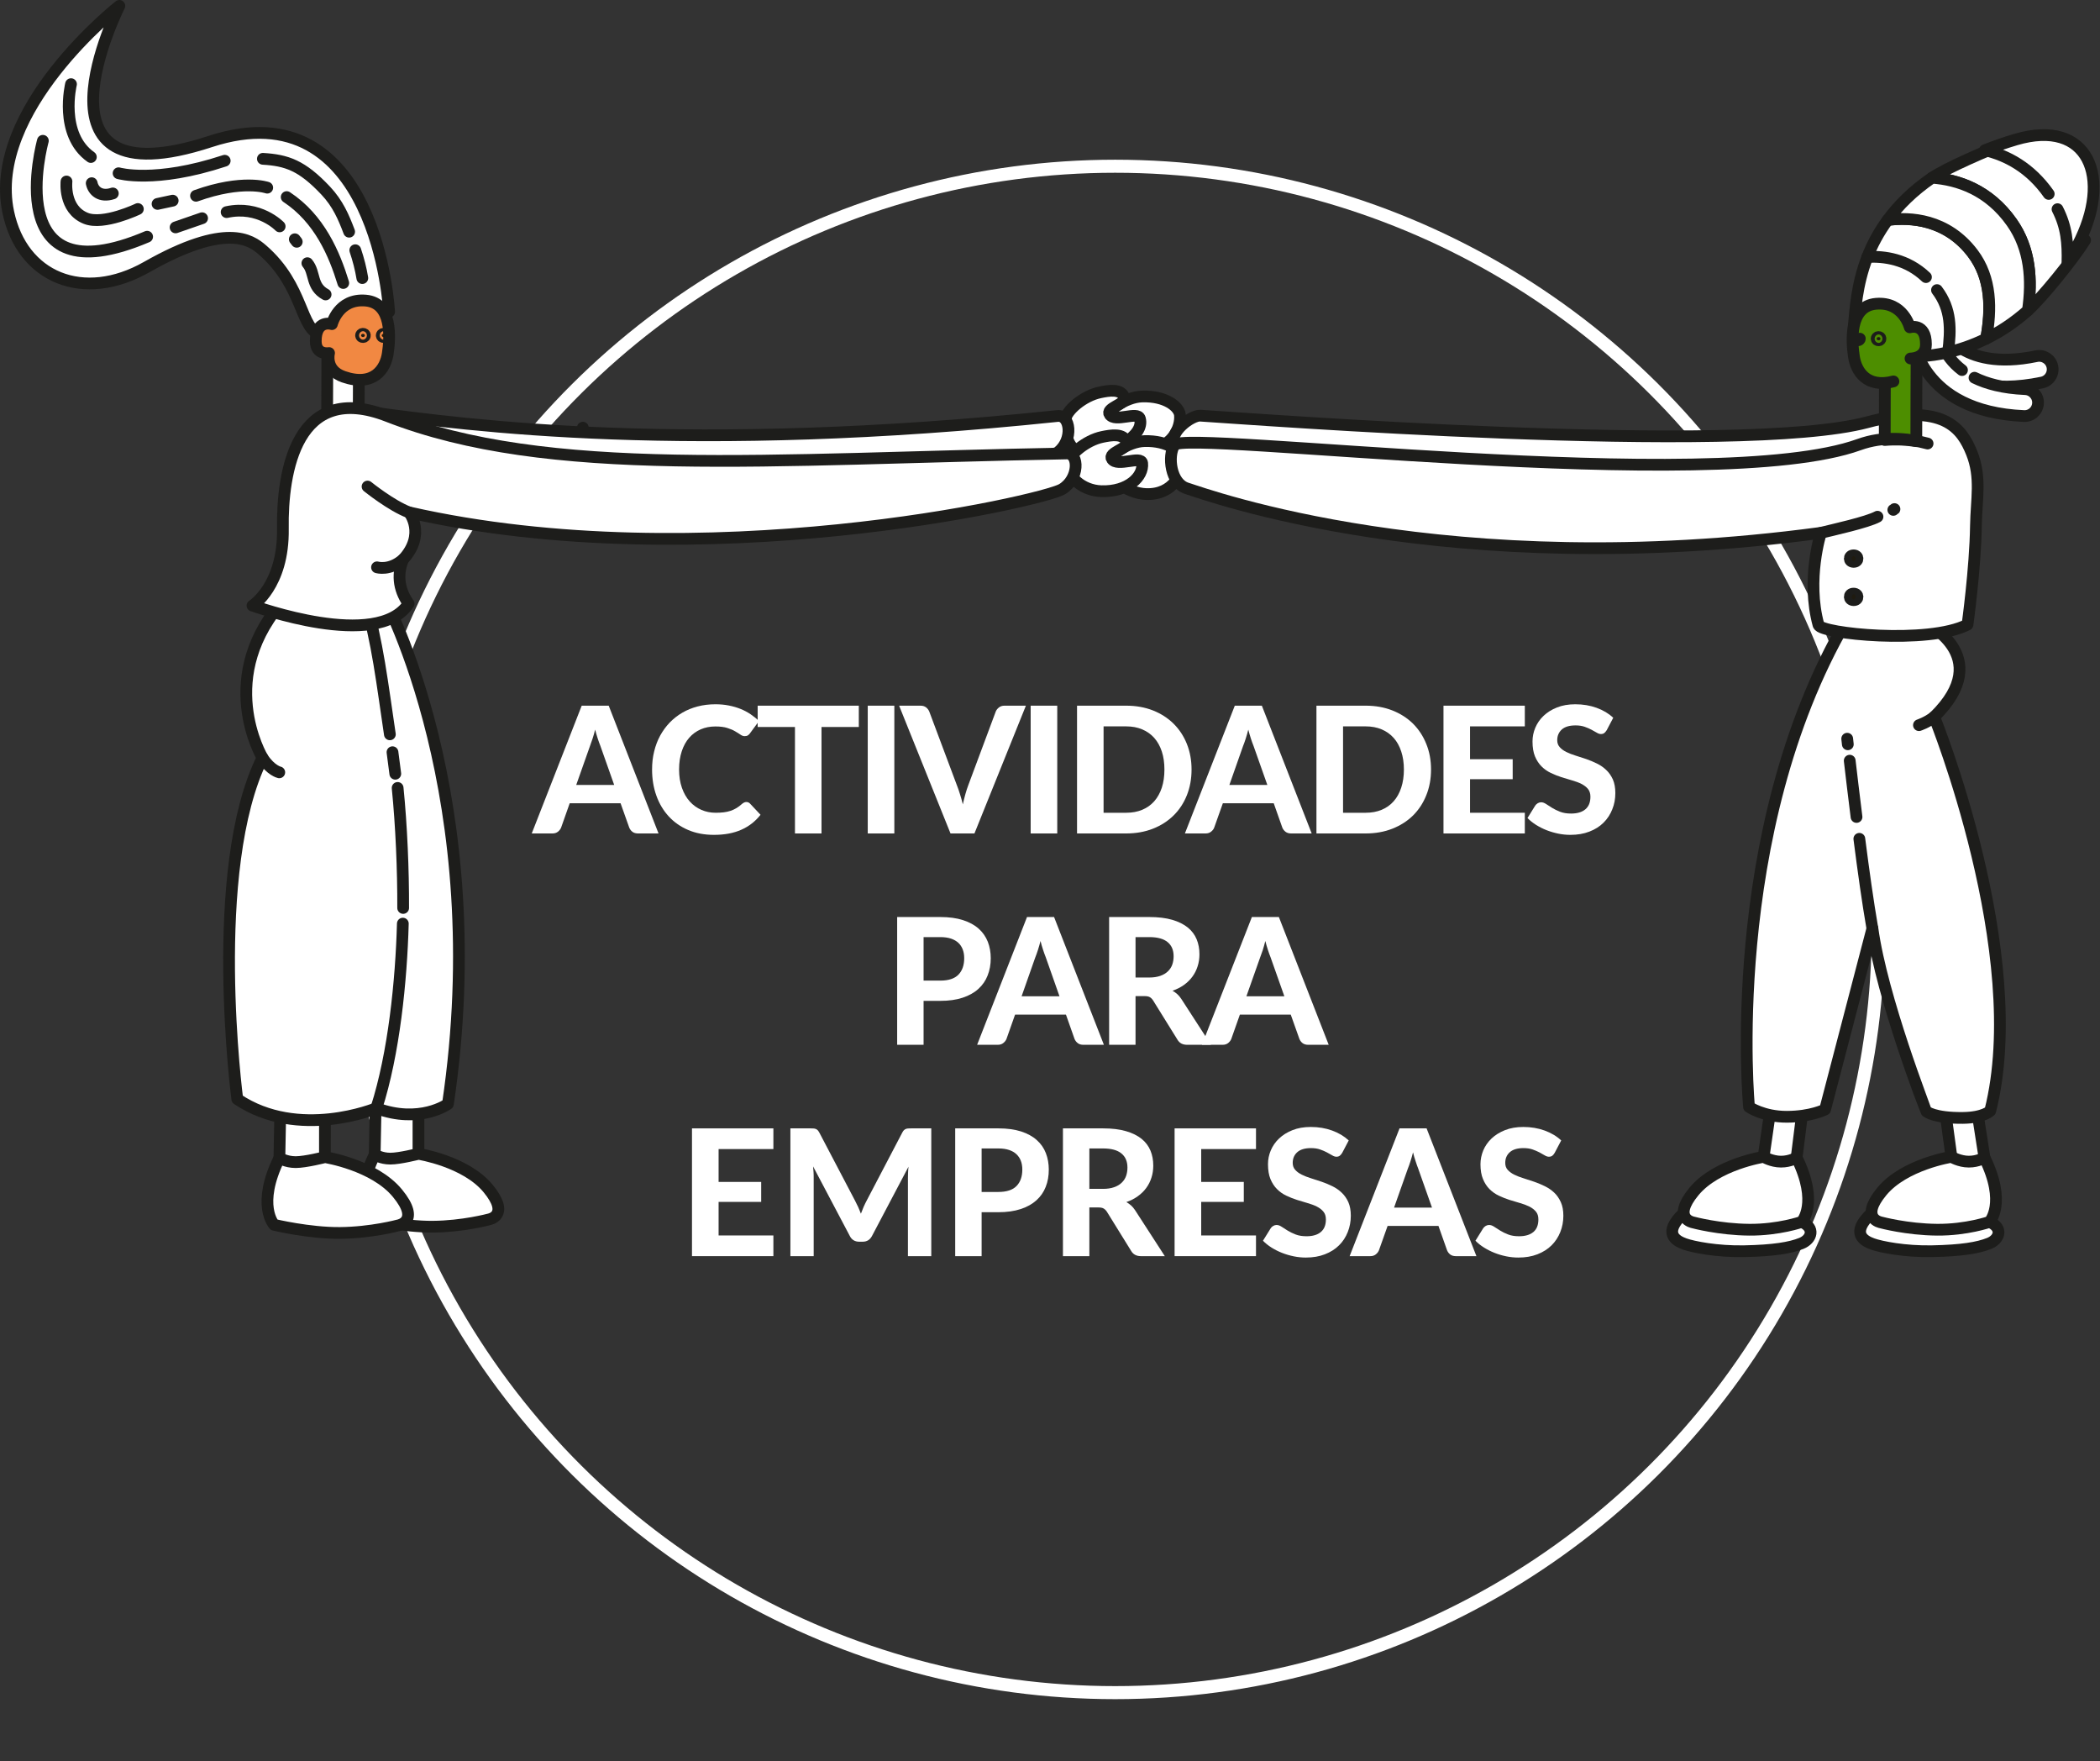 <svg xmlns="http://www.w3.org/2000/svg" xmlns:xlink="http://www.w3.org/1999/xlink" xmlns:serif="http://www.serif.com/" width="100%" height="100%" viewBox="0 0 644 540" xml:space="preserve" style="fill-rule:evenodd;clip-rule:evenodd;stroke-miterlimit:10;">
    <rect x="0" y="0" width="644" height="540" fill="#333333" stroke="none"/>
    <g transform="matrix(1,0,0,1,-2136.49,-1047.99)">
        <g transform="matrix(2,0,0,2,0,0)">
            <path d="M1162.42,644.327L1160.3,638.333C1160.17,638.018 1160.04,637.649 1159.9,637.226C1159.76,636.803 1159.63,636.344 1159.5,635.849C1159.38,636.353 1159.24,636.818 1159.1,637.246C1158.96,637.673 1158.83,638.045 1158.71,638.36L1156.6,644.327L1162.42,644.327ZM1169.22,651.765L1166.08,651.765C1165.73,651.765 1165.44,651.682 1165.22,651.515C1165,651.349 1164.84,651.135 1164.73,650.874L1163.4,647.135L1155.6,647.135L1154.28,650.874C1154.19,651.099 1154.03,651.304 1153.81,651.488C1153.58,651.673 1153.3,651.765 1152.95,651.765L1149.78,651.765L1157.44,632.177L1161.58,632.177L1169.22,651.765Z" style="fill:white;fill-rule:nonzero;"></path>
            <path d="M1182.69,646.946C1182.91,646.946 1183.1,647.027 1183.25,647.189L1184.86,648.903C1184.07,649.911 1183.09,650.676 1181.91,651.198C1180.74,651.72 1179.34,651.981 1177.72,651.981C1176.25,651.981 1174.93,651.731 1173.76,651.232C1172.59,650.732 1171.6,650.037 1170.78,649.146C1169.96,648.255 1169.33,647.198 1168.89,645.974C1168.45,644.75 1168.23,643.413 1168.23,641.964C1168.23,640.992 1168.33,640.067 1168.55,639.19C1168.76,638.312 1169.07,637.505 1169.47,636.767C1169.88,636.029 1170.36,635.363 1170.93,634.769C1171.51,634.175 1172.15,633.668 1172.87,633.25C1173.59,632.831 1174.38,632.512 1175.23,632.291C1176.08,632.071 1176.99,631.961 1177.95,631.961C1178.67,631.961 1179.35,632.024 1179.99,632.15C1180.64,632.276 1181.24,632.451 1181.8,632.676C1182.35,632.901 1182.87,633.173 1183.34,633.493C1183.81,633.812 1184.24,634.161 1184.62,634.539L1183.25,636.402C1183.17,636.519 1183.07,636.623 1182.94,636.713C1182.82,636.803 1182.65,636.848 1182.43,636.848C1182.21,636.848 1182,636.771 1181.78,636.618C1181.56,636.465 1181.29,636.294 1180.96,636.105C1180.65,635.916 1180.25,635.745 1179.76,635.592C1179.28,635.439 1178.67,635.363 1177.93,635.363C1177.12,635.363 1176.36,635.511 1175.68,635.808C1175,636.105 1174.41,636.535 1173.92,637.097C1173.43,637.66 1173.05,638.351 1172.78,639.17C1172.51,639.989 1172.37,640.92 1172.37,641.964C1172.37,643.017 1172.52,643.955 1172.81,644.779C1173.1,645.602 1173.5,646.298 1174.01,646.865C1174.52,647.432 1175.12,647.861 1175.8,648.154C1176.47,648.446 1177.2,648.593 1177.98,648.593C1178.43,648.593 1178.85,648.57 1179.22,648.525C1179.6,648.48 1179.94,648.404 1180.26,648.296C1180.58,648.188 1180.88,648.048 1181.17,647.877C1181.45,647.706 1181.74,647.49 1182.03,647.229C1182.12,647.148 1182.23,647.081 1182.34,647.027C1182.44,646.973 1182.56,646.946 1182.69,646.946Z" style="fill:white;fill-rule:nonzero;"></path>
            <path d="M1199.93,635.444L1194.21,635.444L1194.21,651.765L1190.14,651.765L1190.14,635.444L1184.42,635.444L1184.42,632.177L1199.93,632.177L1199.93,635.444Z" style="fill:white;fill-rule:nonzero;"></path>
            <rect x="1201.3" y="632.177" width="4.077" height="19.588" style="fill:white;fill-rule:nonzero;"></rect>
            <path d="M1225.55,632.177L1217.66,651.765L1213.99,651.765L1206.11,632.177L1209.38,632.177C1209.73,632.177 1210.01,632.26 1210.23,632.426C1210.45,632.593 1210.62,632.807 1210.73,633.068L1214.96,644.354C1215.13,644.777 1215.29,645.238 1215.44,645.737C1215.6,646.237 1215.75,646.761 1215.88,647.31C1216,646.761 1216.13,646.237 1216.27,645.737C1216.41,645.238 1216.56,644.777 1216.72,644.354L1220.93,633.068C1221.02,632.843 1221.18,632.638 1221.41,632.453C1221.64,632.269 1221.93,632.177 1222.27,632.177L1225.55,632.177Z" style="fill:white;fill-rule:nonzero;"></path>
            <rect x="1226.28" y="632.177" width="4.077" height="19.588" style="fill:white;fill-rule:nonzero;"></rect>
            <path d="M1250.95,641.964C1250.95,643.395 1250.71,644.711 1250.23,645.913C1249.75,647.114 1249.07,648.147 1248.19,649.011C1247.31,649.875 1246.26,650.55 1245.03,651.036C1243.79,651.522 1242.42,651.765 1240.92,651.765L1233.39,651.765L1233.39,632.177L1240.92,632.177C1242.42,632.177 1243.79,632.42 1245.03,632.906C1246.26,633.392 1247.31,634.069 1248.19,634.937C1249.07,635.806 1249.75,636.839 1250.23,638.036C1250.71,639.233 1250.95,640.542 1250.95,641.964ZM1246.79,641.964C1246.79,640.938 1246.66,640.016 1246.39,639.197C1246.12,638.378 1245.73,637.685 1245.23,637.118C1244.72,636.551 1244.11,636.114 1243.38,635.808C1242.66,635.502 1241.84,635.349 1240.92,635.349L1237.46,635.349L1237.46,648.593L1240.92,648.593C1241.84,648.593 1242.66,648.442 1243.38,648.14C1244.11,647.839 1244.72,647.402 1245.23,646.831C1245.73,646.259 1246.12,645.564 1246.39,644.745C1246.66,643.926 1246.79,642.999 1246.79,641.964Z" style="fill:white;fill-rule:nonzero;"></path>
            <path d="M1262.57,644.327L1260.45,638.333C1260.32,638.018 1260.19,637.649 1260.05,637.226C1259.91,636.803 1259.78,636.344 1259.65,635.849C1259.52,636.353 1259.39,636.818 1259.25,637.246C1259.11,637.673 1258.98,638.045 1258.85,638.36L1256.75,644.327L1262.57,644.327ZM1269.37,651.765L1266.22,651.765C1265.87,651.765 1265.59,651.682 1265.37,651.515C1265.15,651.349 1264.98,651.135 1264.87,650.874L1263.55,647.135L1255.75,647.135L1254.42,650.874C1254.34,651.099 1254.18,651.304 1253.95,651.488C1253.73,651.673 1253.44,651.765 1253.1,651.765L1249.93,651.765L1257.58,632.177L1261.73,632.177L1269.37,651.765Z" style="fill:white;fill-rule:nonzero;"></path>
            <path d="M1287.67,641.964C1287.67,643.395 1287.43,644.711 1286.94,645.913C1286.46,647.114 1285.78,648.147 1284.91,649.011C1284.03,649.875 1282.97,650.55 1281.74,651.036C1280.51,651.522 1279.14,651.765 1277.64,651.765L1270.1,651.765L1270.1,632.177L1277.64,632.177C1279.14,632.177 1280.51,632.42 1281.74,632.906C1282.97,633.392 1284.03,634.069 1284.91,634.937C1285.78,635.806 1286.46,636.839 1286.94,638.036C1287.43,639.233 1287.67,640.542 1287.67,641.964ZM1283.51,641.964C1283.51,640.938 1283.37,640.016 1283.1,639.197C1282.83,638.378 1282.45,637.685 1281.94,637.118C1281.44,636.551 1280.82,636.114 1280.1,635.808C1279.38,635.502 1278.55,635.349 1277.64,635.349L1274.18,635.349L1274.18,648.593L1277.64,648.593C1278.55,648.593 1279.38,648.442 1280.1,648.14C1280.82,647.839 1281.44,647.402 1281.94,646.831C1282.45,646.259 1282.83,645.564 1283.1,644.745C1283.37,643.926 1283.51,642.999 1283.51,641.964Z" style="fill:white;fill-rule:nonzero;"></path>
            <path d="M1293.65,635.349L1293.65,640.385L1300.19,640.385L1300.19,643.449L1293.65,643.449L1293.65,648.593L1302.05,648.593L1302.05,651.765L1289.58,651.765L1289.58,632.177L1302.05,632.177L1302.05,635.349L1293.65,635.349Z" style="fill:white;fill-rule:nonzero;"></path>
            <path d="M1314.61,635.93C1314.48,636.137 1314.35,636.287 1314.22,636.382C1314.09,636.476 1313.92,636.524 1313.72,636.524C1313.52,636.524 1313.31,636.454 1313.08,636.314C1312.85,636.175 1312.58,636.024 1312.27,635.862C1311.97,635.7 1311.62,635.549 1311.22,635.41C1310.82,635.27 1310.36,635.201 1309.83,635.201C1308.89,635.201 1308.19,635.41 1307.72,635.828C1307.26,636.247 1307.02,636.794 1307.02,637.469C1307.02,637.901 1307.15,638.258 1307.41,638.542C1307.66,638.825 1308,639.071 1308.42,639.278C1308.84,639.485 1309.31,639.669 1309.84,639.831C1310.37,639.993 1310.92,640.171 1311.48,640.364C1312.03,640.558 1312.58,640.785 1313.11,641.046C1313.64,641.307 1314.12,641.636 1314.53,642.032C1314.95,642.428 1315.29,642.911 1315.55,643.483C1315.8,644.054 1315.93,644.75 1315.93,645.569C1315.93,646.46 1315.78,647.294 1315.46,648.073C1315.15,648.851 1314.71,649.531 1314.12,650.111C1313.54,650.692 1312.82,651.149 1311.95,651.482C1311.1,651.815 1310.12,651.981 1309.03,651.981C1308.41,651.981 1307.79,651.918 1307.18,651.792C1306.56,651.666 1305.97,651.491 1305.39,651.266C1304.82,651.041 1304.29,650.771 1303.78,650.456C1303.28,650.141 1302.84,649.79 1302.46,649.403L1303.65,647.486C1303.75,647.342 1303.88,647.222 1304.04,647.128C1304.2,647.033 1304.37,646.986 1304.55,646.986C1304.79,646.986 1305.05,647.076 1305.32,647.256C1305.59,647.436 1305.9,647.634 1306.25,647.85C1306.6,648.066 1307.01,648.264 1307.47,648.444C1307.94,648.624 1308.49,648.714 1309.14,648.714C1310.09,648.714 1310.82,648.498 1311.33,648.066C1311.85,647.634 1312.11,646.991 1312.11,646.136C1312.11,645.641 1311.98,645.24 1311.73,644.934C1311.47,644.628 1311.13,644.372 1310.72,644.165C1310.31,643.958 1309.83,643.78 1309.3,643.631C1308.77,643.483 1308.23,643.319 1307.67,643.139C1307.11,642.959 1306.57,642.743 1306.04,642.491C1305.51,642.239 1305.03,641.906 1304.62,641.492C1304.2,641.078 1303.87,640.565 1303.61,639.953C1303.36,639.341 1303.23,638.58 1303.23,637.671C1303.23,636.942 1303.37,636.236 1303.66,635.552C1303.95,634.868 1304.37,634.26 1304.93,633.729C1305.49,633.198 1306.17,632.771 1306.99,632.447C1307.8,632.123 1308.74,631.961 1309.79,631.961C1310.97,631.961 1312.06,632.143 1313.06,632.507C1314.07,632.872 1314.91,633.378 1315.61,634.026L1314.61,635.93Z" style="fill:white;fill-rule:nonzero;"></path>
            <path d="M1212.42,674.324C1213.69,674.324 1214.62,674.018 1215.21,673.406C1215.8,672.794 1216.09,671.957 1216.09,670.895C1216.09,670.409 1216.02,669.965 1215.87,669.565C1215.72,669.164 1215.5,668.822 1215.2,668.539C1214.89,668.255 1214.52,668.037 1214.06,667.884C1213.6,667.731 1213.05,667.655 1212.42,667.655L1209.86,667.655L1209.86,674.324L1212.42,674.324ZM1212.42,664.577C1213.76,664.577 1214.92,664.734 1215.9,665.049C1216.88,665.364 1217.68,665.803 1218.31,666.365C1218.94,666.928 1219.4,667.596 1219.71,668.37C1220.01,669.144 1220.16,669.986 1220.16,670.895C1220.16,671.858 1220,672.74 1219.68,673.541C1219.37,674.342 1218.89,675.03 1218.25,675.606C1217.62,676.182 1216.81,676.63 1215.84,676.949C1214.87,677.269 1213.73,677.429 1212.42,677.429L1209.86,677.429L1209.86,684.165L1205.81,684.165L1205.81,664.577L1212.42,664.577Z" style="fill:white;fill-rule:nonzero;"></path>
            <path d="M1230.7,676.727L1228.59,670.733C1228.46,670.418 1228.33,670.049 1228.19,669.626C1228.05,669.203 1227.91,668.744 1227.79,668.249C1227.66,668.753 1227.53,669.218 1227.39,669.646C1227.25,670.073 1227.12,670.445 1226.99,670.76L1224.89,676.727L1230.7,676.727ZM1237.51,684.165L1234.36,684.165C1234.01,684.165 1233.73,684.082 1233.51,683.915C1233.29,683.749 1233.12,683.535 1233.01,683.274L1231.69,679.535L1223.89,679.535L1222.57,683.274C1222.48,683.499 1222.32,683.704 1222.09,683.888C1221.87,684.073 1221.58,684.165 1221.24,684.165L1218.07,684.165L1225.72,664.577L1229.87,664.577L1237.51,684.165Z" style="fill:white;fill-rule:nonzero;"></path>
            <path d="M1244.44,673.851C1245.1,673.851 1245.66,673.768 1246.14,673.601C1246.62,673.435 1247.01,673.205 1247.31,672.913C1247.62,672.62 1247.85,672.276 1247.99,671.88C1248.13,671.484 1248.2,671.052 1248.2,670.584C1248.2,669.657 1247.9,668.937 1247.28,668.424C1246.66,667.911 1245.73,667.655 1244.47,667.655L1242.36,667.655L1242.36,673.851L1244.44,673.851ZM1253.93,684.165L1250.27,684.165C1249.59,684.165 1249.09,683.904 1248.79,683.382L1245.06,677.375C1244.91,677.141 1244.74,676.97 1244.55,676.862C1244.37,676.754 1244.1,676.7 1243.74,676.7L1242.36,676.7L1242.36,684.165L1238.31,684.165L1238.31,664.577L1244.47,664.577C1245.83,664.577 1247,664.718 1247.98,665.002C1248.95,665.285 1249.74,665.679 1250.37,666.183C1250.99,666.687 1251.44,667.288 1251.73,667.985C1252.02,668.683 1252.16,669.45 1252.16,670.287C1252.16,670.935 1252.07,671.549 1251.88,672.13C1251.7,672.71 1251.43,673.239 1251.08,673.716C1250.73,674.193 1250.3,674.616 1249.79,674.985C1249.27,675.354 1248.69,675.651 1248.03,675.876C1248.29,676.02 1248.53,676.193 1248.76,676.396C1248.98,676.598 1249.19,676.839 1249.37,677.118L1253.93,684.165Z" style="fill:white;fill-rule:nonzero;"></path>
            <path d="M1265.18,676.727L1263.06,670.733C1262.93,670.418 1262.8,670.049 1262.66,669.626C1262.52,669.203 1262.39,668.744 1262.26,668.249C1262.14,668.753 1262,669.218 1261.87,669.646C1261.73,670.073 1261.59,670.445 1261.47,670.76L1259.36,676.727L1265.18,676.727ZM1271.98,684.165L1268.84,684.165C1268.49,684.165 1268.2,684.082 1267.98,683.915C1267.76,683.749 1267.6,683.535 1267.49,683.274L1266.16,679.535L1258.36,679.535L1257.04,683.274C1256.95,683.499 1256.79,683.704 1256.57,683.888C1256.34,684.073 1256.06,684.165 1255.71,684.165L1252.54,684.165L1260.2,664.577L1264.34,664.577L1271.98,684.165Z" style="fill:white;fill-rule:nonzero;"></path>
            <path d="M1178.43,700.149L1178.43,705.185L1184.96,705.185L1184.96,708.249L1178.43,708.249L1178.43,713.393L1186.83,713.393L1186.83,716.565L1174.35,716.565L1174.35,696.977L1186.83,696.977L1186.83,700.149L1178.43,700.149Z" style="fill:white;fill-rule:nonzero;"></path>
            <path d="M1211.04,696.977L1211.04,716.565L1207.46,716.565L1207.46,704.537C1207.46,704.285 1207.47,704.015 1207.48,703.727C1207.49,703.439 1207.52,703.146 1207.55,702.849L1201.95,713.474C1201.64,714.059 1201.17,714.351 1200.53,714.351L1199.97,714.351C1199.65,714.351 1199.37,714.277 1199.13,714.128C1198.89,713.98 1198.69,713.762 1198.55,713.474L1192.92,702.809C1192.95,703.124 1192.97,703.427 1192.99,703.72C1193.01,704.012 1193.01,704.285 1193.01,704.537L1193.01,716.565L1189.44,716.565L1189.44,696.977L1192.52,696.977C1192.69,696.977 1192.84,696.981 1192.97,696.99C1193.11,696.999 1193.23,697.024 1193.33,697.064C1193.43,697.105 1193.53,697.168 1193.62,697.253C1193.7,697.339 1193.78,697.458 1193.87,697.611L1199.35,708.06C1199.52,708.375 1199.68,708.699 1199.83,709.032C1199.97,709.365 1200.12,709.707 1200.25,710.058C1200.38,709.698 1200.53,709.347 1200.67,709.005C1200.82,708.663 1200.98,708.335 1201.15,708.02L1206.6,697.611C1206.68,697.458 1206.76,697.339 1206.85,697.253C1206.94,697.168 1207.04,697.105 1207.14,697.064C1207.25,697.024 1207.36,696.999 1207.49,696.99C1207.62,696.981 1207.78,696.977 1207.96,696.977L1211.04,696.977Z" style="fill:white;fill-rule:nonzero;"></path>
            <path d="M1221.33,706.724C1222.6,706.724 1223.53,706.418 1224.12,705.806C1224.71,705.194 1225,704.357 1225,703.295C1225,702.809 1224.93,702.365 1224.78,701.965C1224.63,701.564 1224.4,701.222 1224.1,700.939C1223.8,700.655 1223.42,700.437 1222.96,700.284C1222.5,700.131 1221.96,700.055 1221.33,700.055L1218.76,700.055L1218.76,706.724L1221.33,706.724ZM1221.33,696.977C1222.67,696.977 1223.83,697.134 1224.81,697.449C1225.78,697.764 1226.59,698.203 1227.21,698.765C1227.85,699.328 1228.31,699.996 1228.61,700.77C1228.91,701.544 1229.06,702.386 1229.06,703.295C1229.06,704.258 1228.91,705.14 1228.59,705.941C1228.28,706.742 1227.8,707.43 1227.16,708.006C1226.52,708.582 1225.72,709.03 1224.74,709.349C1223.77,709.669 1222.63,709.829 1221.33,709.829L1218.76,709.829L1218.76,716.565L1214.71,716.565L1214.71,696.977L1221.33,696.977Z" style="fill:white;fill-rule:nonzero;"></path>
            <path d="M1237.36,706.251C1238.02,706.251 1238.58,706.168 1239.06,706.001C1239.54,705.835 1239.93,705.605 1240.23,705.313C1240.54,705.02 1240.77,704.676 1240.91,704.28C1241.05,703.884 1241.12,703.452 1241.12,702.984C1241.12,702.057 1240.82,701.337 1240.2,700.824C1239.58,700.311 1238.64,700.055 1237.38,700.055L1235.28,700.055L1235.28,706.251L1237.36,706.251ZM1246.85,716.565L1243.19,716.565C1242.51,716.565 1242.01,716.304 1241.7,715.782L1237.98,709.775C1237.83,709.541 1237.66,709.37 1237.47,709.262C1237.29,709.154 1237.02,709.1 1236.66,709.1L1235.28,709.1L1235.28,716.565L1231.23,716.565L1231.23,696.977L1237.38,696.977C1238.75,696.977 1239.92,697.118 1240.89,697.402C1241.87,697.685 1242.66,698.079 1243.29,698.583C1243.91,699.087 1244.36,699.688 1244.65,700.385C1244.94,701.083 1245.08,701.85 1245.08,702.687C1245.08,703.335 1244.99,703.949 1244.8,704.53C1244.62,705.11 1244.35,705.639 1244,706.116C1243.65,706.593 1243.22,707.016 1242.7,707.385C1242.19,707.754 1241.61,708.051 1240.95,708.276C1241.21,708.42 1241.45,708.593 1241.68,708.796C1241.9,708.998 1242.11,709.239 1242.29,709.518L1246.85,716.565Z" style="fill:white;fill-rule:nonzero;"></path>
            <path d="M1252.43,700.149L1252.43,705.185L1258.96,705.185L1258.96,708.249L1252.43,708.249L1252.43,713.393L1260.83,713.393L1260.83,716.565L1248.35,716.565L1248.35,696.977L1260.83,696.977L1260.83,700.149L1252.43,700.149Z" style="fill:white;fill-rule:nonzero;"></path>
            <path d="M1274.05,700.73C1273.92,700.937 1273.79,701.087 1273.66,701.182C1273.53,701.276 1273.36,701.324 1273.16,701.324C1272.96,701.324 1272.75,701.254 1272.52,701.114C1272.29,700.975 1272.02,700.824 1271.71,700.662C1271.41,700.5 1271.06,700.349 1270.66,700.21C1270.26,700.07 1269.8,700.001 1269.27,700.001C1268.33,700.001 1267.63,700.21 1267.16,700.628C1266.69,701.047 1266.46,701.594 1266.46,702.269C1266.46,702.701 1266.59,703.058 1266.85,703.342C1267.1,703.625 1267.44,703.871 1267.86,704.078C1268.28,704.285 1268.75,704.469 1269.28,704.631C1269.81,704.793 1270.36,704.971 1270.91,705.164C1271.47,705.358 1272.02,705.585 1272.55,705.846C1273.08,706.107 1273.56,706.436 1273.97,706.832C1274.39,707.228 1274.73,707.711 1274.99,708.283C1275.24,708.854 1275.37,709.55 1275.37,710.369C1275.37,711.26 1275.21,712.094 1274.9,712.873C1274.59,713.651 1274.15,714.331 1273.56,714.911C1272.98,715.492 1272.25,715.949 1271.39,716.282C1270.54,716.615 1269.56,716.781 1268.47,716.781C1267.85,716.781 1267.23,716.718 1266.62,716.592C1266,716.466 1265.4,716.291 1264.83,716.066C1264.26,715.841 1263.72,715.571 1263.22,715.256C1262.72,714.941 1262.28,714.59 1261.9,714.203L1263.09,712.286C1263.18,712.142 1263.32,712.022 1263.48,711.928C1263.64,711.833 1263.81,711.786 1263.99,711.786C1264.23,711.786 1264.49,711.876 1264.76,712.056C1265.03,712.236 1265.34,712.434 1265.69,712.65C1266.04,712.866 1266.45,713.064 1266.91,713.244C1267.38,713.424 1267.93,713.514 1268.58,713.514C1269.53,713.514 1270.26,713.298 1270.77,712.866C1271.29,712.434 1271.55,711.791 1271.55,710.936C1271.55,710.441 1271.42,710.04 1271.16,709.734C1270.91,709.428 1270.57,709.172 1270.16,708.965C1269.75,708.758 1269.27,708.58 1268.74,708.431C1268.21,708.283 1267.67,708.119 1267.11,707.939C1266.55,707.759 1266.01,707.543 1265.48,707.291C1264.94,707.039 1264.47,706.706 1264.06,706.292C1263.64,705.878 1263.31,705.365 1263.05,704.753C1262.8,704.141 1262.67,703.38 1262.67,702.471C1262.67,701.742 1262.81,701.036 1263.1,700.352C1263.39,699.668 1263.81,699.06 1264.37,698.529C1264.93,697.998 1265.61,697.571 1266.43,697.247C1267.24,696.923 1268.17,696.761 1269.23,696.761C1270.41,696.761 1271.5,696.943 1272.5,697.307C1273.51,697.672 1274.35,698.178 1275.05,698.826L1274.05,700.73Z" style="fill:white;fill-rule:nonzero;"></path>
            <path d="M1287.82,709.127L1285.7,703.133C1285.58,702.818 1285.44,702.449 1285.31,702.026C1285.16,701.603 1285.03,701.144 1284.91,700.649C1284.78,701.153 1284.65,701.618 1284.51,702.046C1284.37,702.473 1284.24,702.845 1284.11,703.16L1282,709.127L1287.82,709.127ZM1294.63,716.565L1291.48,716.565C1291.13,716.565 1290.84,716.482 1290.62,716.315C1290.4,716.149 1290.24,715.935 1290.13,715.674L1288.81,711.935L1281.01,711.935L1279.68,715.674C1279.59,715.899 1279.43,716.104 1279.21,716.288C1278.98,716.473 1278.7,716.565 1278.36,716.565L1275.19,716.565L1282.84,696.977L1286.99,696.977L1294.63,716.565Z" style="fill:white;fill-rule:nonzero;"></path>
            <path d="M1306.63,700.73C1306.51,700.937 1306.38,701.087 1306.25,701.182C1306.12,701.276 1305.95,701.324 1305.74,701.324C1305.54,701.324 1305.33,701.254 1305.1,701.114C1304.87,700.975 1304.6,700.824 1304.3,700.662C1303.99,700.5 1303.64,700.349 1303.24,700.21C1302.85,700.07 1302.38,700.001 1301.85,700.001C1300.92,700.001 1300.22,700.21 1299.75,700.628C1299.28,701.047 1299.05,701.594 1299.05,702.269C1299.05,702.701 1299.17,703.058 1299.43,703.342C1299.69,703.625 1300.02,703.871 1300.44,704.078C1300.86,704.285 1301.34,704.469 1301.87,704.631C1302.4,704.793 1302.94,704.971 1303.5,705.164C1304.06,705.358 1304.6,705.585 1305.13,705.846C1305.66,706.107 1306.14,706.436 1306.56,706.832C1306.98,707.228 1307.31,707.711 1307.57,708.283C1307.83,708.854 1307.96,709.55 1307.96,710.369C1307.96,711.26 1307.8,712.094 1307.49,712.873C1307.18,713.651 1306.73,714.331 1306.15,714.911C1305.56,715.492 1304.84,715.949 1303.98,716.282C1303.12,716.615 1302.15,716.781 1301.06,716.781C1300.44,716.781 1299.82,716.718 1299.2,716.592C1298.58,716.466 1297.99,716.291 1297.42,716.066C1296.85,715.841 1296.31,715.571 1295.81,715.256C1295.3,714.941 1294.86,714.59 1294.48,714.203L1295.67,712.286C1295.77,712.142 1295.9,712.022 1296.06,711.928C1296.22,711.833 1296.39,711.786 1296.58,711.786C1296.82,711.786 1297.08,711.876 1297.35,712.056C1297.62,712.236 1297.92,712.434 1298.28,712.65C1298.63,712.866 1299.03,713.064 1299.5,713.244C1299.96,713.424 1300.52,713.514 1301.16,713.514C1302.11,713.514 1302.84,713.298 1303.36,712.866C1303.88,712.434 1304.13,711.791 1304.13,710.936C1304.13,710.441 1304.01,710.04 1303.75,709.734C1303.49,709.428 1303.16,709.172 1302.75,708.965C1302.33,708.758 1301.86,708.58 1301.33,708.431C1300.8,708.283 1300.25,708.119 1299.69,707.939C1299.14,707.759 1298.59,707.543 1298.06,707.291C1297.53,707.039 1297.06,706.706 1296.64,706.292C1296.23,705.878 1295.89,705.365 1295.64,704.753C1295.38,704.141 1295.25,703.38 1295.25,702.471C1295.25,701.742 1295.4,701.036 1295.68,700.352C1295.97,699.668 1296.39,699.06 1296.95,698.529C1297.51,697.998 1298.2,697.571 1299.01,697.247C1299.83,696.923 1300.76,696.761 1301.81,696.761C1302.99,696.761 1304.08,696.943 1305.09,697.307C1306.09,697.672 1306.94,698.178 1307.63,698.826L1306.63,700.73Z" style="fill:white;fill-rule:nonzero;"></path>
        </g>
        <g transform="matrix(2,0,0,2,0,0)">
            <g transform="matrix(0,-1,-1,0,1239.24,549.479)">
                <circle cx="-117" cy="0" r="117" style="fill:none;stroke:white;stroke-width:2px;"></circle>
            </g>
        </g>
        <g transform="matrix(2,0,0,2,0,0)">
            <g transform="matrix(-0.068,-0.998,-0.998,0.068,1241.82,583.239)">
                <path d="M-4.836,-7.032C-6.823,-7.117 -10.17,-5.345 -9.756,-1.167C-9.464,1.786 -6.741,4.75 -4.836,4.453C-3.551,4.253 -1.538,1.155 -1.637,-1.447C-1.774,-5.066 -3.589,-6.977 -4.836,-7.032" style="fill:white;fill-rule:nonzero;"></path>
            </g>
        </g>
        <g transform="matrix(2,0,0,2,0,0)">
            <g transform="matrix(-0.068,-0.998,-0.998,0.068,1241.82,583.239)">
                <path d="M-4.836,-7.032C-6.823,-7.117 -10.17,-5.345 -9.756,-1.167C-9.464,1.786 -6.741,4.75 -4.836,4.453C-3.551,4.253 -1.538,1.155 -1.637,-1.447C-1.774,-5.066 -3.589,-6.977 -4.836,-7.032Z" style="fill:none;fill-rule:nonzero;stroke:rgb(29,29,27);stroke-width:1.8px;stroke-linecap:round;stroke-linejoin:round;"></path>
            </g>
        </g>
        <g transform="matrix(2,0,0,2,0,0)">
            <g transform="matrix(1,0,0,1,1243.03,588.922)">
                <path d="M0,-0.746C0.762,1.807 -4.066,4.702 -8.262,4.572C-11.23,4.48 -11.563,1.232 -11.395,-0.687C-11.283,-1.983 -8.656,-4.258 -6.106,-4.78C-4.88,-5.031 -2.76,-5.448 -2.37,-3.902C-2.134,-2.977 -5.296,-2.38 -4.633,-1.386C-3.8,-0.133 -0.357,-1.943 0,-0.746" style="fill:white;fill-rule:nonzero;"></path>
            </g>
        </g>
        <g transform="matrix(2,0,0,2,0,0)">
            <g transform="matrix(1,0,0,1,1243.03,588.922)">
                <path d="M0,-0.746C0.762,1.807 -4.066,4.702 -8.262,4.572C-11.23,4.48 -11.563,1.232 -11.395,-0.687C-11.283,-1.983 -8.656,-4.258 -6.106,-4.78C-4.88,-5.031 -2.76,-5.448 -2.37,-3.902C-2.134,-2.977 -5.296,-2.38 -4.633,-1.386C-3.8,-0.133 -0.357,-1.943 0,-0.746Z" style="fill:none;fill-rule:nonzero;stroke:rgb(29,29,27);stroke-width:1.8px;stroke-linecap:round;stroke-linejoin:round;"></path>
            </g>
        </g>
        <g transform="matrix(2,0,0,2,0,0)">
            <g transform="matrix(-0.066,-0.998,-0.998,0.066,1242.18,590.081)">
                <path d="M-4.833,-7.03C-6.819,-7.116 -10.167,-5.344 -9.753,-1.166C-9.46,1.787 -6.737,4.751 -4.833,4.455C-3.548,4.253 -1.534,1.155 -1.634,-1.445C-1.77,-5.065 -3.585,-6.976 -4.833,-7.03" style="fill:white;fill-rule:nonzero;"></path>
            </g>
        </g>
        <g transform="matrix(2,0,0,2,0,0)">
            <g transform="matrix(-0.066,-0.998,-0.998,0.066,1242.18,590.081)">
                <path d="M-4.833,-7.03C-6.819,-7.116 -10.167,-5.344 -9.753,-1.166C-9.46,1.787 -6.737,4.751 -4.833,4.455C-3.548,4.253 -1.534,1.155 -1.634,-1.445C-1.77,-5.065 -3.585,-6.976 -4.833,-7.03Z" style="fill:none;fill-rule:nonzero;stroke:rgb(29,29,27);stroke-width:1.8px;stroke-linecap:round;stroke-linejoin:round;"></path>
            </g>
        </g>
        <g transform="matrix(2,0,0,2,0,0)">
            <g transform="matrix(1,0,0,1,1243.38,594.725)">
                <path d="M0,0.292C0.218,2.268 -2.093,4.707 -6.29,4.569C-9.256,4.471 -11.566,2.25 -11.395,0.331C-11.28,-0.965 -8.649,-3.235 -6.099,-3.752C-4.872,-4.001 -2.752,-4.415 -2.363,-2.868C-2.13,-1.943 -5.292,-1.352 -4.631,-0.357C-3.8,0.897 -0.137,-0.95 0,0.292" style="fill:white;fill-rule:nonzero;"></path>
            </g>
        </g>
        <g transform="matrix(2,0,0,2,0,0)">
            <g transform="matrix(1,0,0,1,1243.38,594.725)">
                <path d="M0,0.292C0.218,2.268 -2.093,4.707 -6.29,4.569C-9.256,4.471 -11.566,2.25 -11.395,0.331C-11.28,-0.965 -8.649,-3.235 -6.099,-3.752C-4.872,-4.001 -2.752,-4.415 -2.363,-2.868C-2.13,-1.943 -5.292,-1.352 -4.631,-0.357C-3.8,0.897 -0.137,-0.95 0,0.292Z" style="fill:none;fill-rule:nonzero;stroke:rgb(29,29,27);stroke-width:1.8px;stroke-linecap:round;stroke-linejoin:round;"></path>
            </g>
        </g>
        <g transform="matrix(2,0,0,2,0,0)">
            <g transform="matrix(1,0,0,1,1368.35,703.982)">
                <path d="M0,-16.168C-1.336,-16.213 -2.448,-15.41 -2.484,-14.374L-0.886,-2.64C-0.921,-1.604 0.139,-0.046 1.477,0C2.813,0.045 4.144,-1.496 4.179,-2.531L2.358,-14.21C2.392,-15.245 1.337,-16.123 0,-16.168" style="fill:white;fill-rule:nonzero;"></path>
            </g>
        </g>
        <g transform="matrix(2,0,0,2,0,0)">
            <g transform="matrix(1,0,0,1,1368.35,703.982)">
                <path d="M0,-16.168C-1.336,-16.213 -2.448,-15.41 -2.484,-14.374L-0.886,-2.64C-0.921,-1.604 0.139,-0.046 1.477,0C2.813,0.045 4.144,-1.496 4.179,-2.531L2.358,-14.21C2.392,-15.245 1.337,-16.123 0,-16.168Z" style="fill:none;fill-rule:nonzero;stroke:rgb(29,29,27);stroke-width:1.8px;stroke-linecap:round;stroke-linejoin:round;"></path>
            </g>
        </g>
        <g transform="matrix(2,0,0,2,0,0)">
            <g transform="matrix(1,0,0,1,1355.22,711.894)">
                <path d="M0,-1.935C-3.311,1.168 -1.169,2.33 0.14,2.801C1.448,3.273 5.116,3.996 9.274,3.915C13.784,3.825 16.334,3.404 18.048,2.714C19.617,2.083 20.212,0.348 18.094,-0.582C16.722,-1.184 4.265,-5.931 0,-1.935" style="fill:white;fill-rule:nonzero;"></path>
            </g>
        </g>
        <g transform="matrix(2,0,0,2,0,0)">
            <g transform="matrix(1,0,0,1,1355.22,711.894)">
                <path d="M0,-1.935C-3.311,1.168 -1.169,2.33 0.14,2.801C1.448,3.273 5.116,3.996 9.274,3.915C13.784,3.825 16.334,3.404 18.048,2.714C19.617,2.083 20.212,0.348 18.094,-0.582C16.722,-1.184 4.265,-5.931 0,-1.935Z" style="fill:none;fill-rule:nonzero;stroke:rgb(29,29,27);stroke-width:1.8px;stroke-linecap:round;stroke-linejoin:round;"></path>
            </g>
        </g>
        <g transform="matrix(2,0,0,2,0,0)">
            <g transform="matrix(1,0,0,1,1372.53,712.44)">
                <path d="M0,-10.989C0,-10.989 -0.953,-10.363 -2.397,-10.363C-3.841,-10.363 -5.066,-11.098 -5.066,-11.098C-5.066,-11.098 -12.285,-9.981 -15.745,-5.787C-19.193,-1.603 -15.881,-1.047 -15.881,-1.047C-15.881,-1.047 -11.889,0.036 -7.261,0.073C-2.73,0.109 0.781,-1.128 0.781,-1.128C0.781,-1.128 3.459,-3.99 0,-10.989Z" style="fill:white;fill-rule:nonzero;stroke:rgb(29,29,27);stroke-width:1.8px;stroke-linecap:round;stroke-linejoin:round;"></path>
            </g>
        </g>
        <g transform="matrix(2,0,0,2,0,0)">
            <g transform="matrix(1,0,0,1,1342.84,703.982)">
                <path d="M0,-16.168C-1.336,-16.213 -2.448,-15.41 -2.484,-14.374L-4.175,-2.64C-4.21,-1.604 -3.15,-0.046 -1.812,0C-0.476,0.045 0.855,-1.496 0.891,-2.531L2.357,-14.21C2.392,-15.245 1.337,-16.123 0,-16.168" style="fill:white;fill-rule:nonzero;"></path>
            </g>
        </g>
        <g transform="matrix(2,0,0,2,0,0)">
            <g transform="matrix(1,0,0,1,1342.84,703.982)">
                <path d="M0,-16.168C-1.336,-16.213 -2.448,-15.41 -2.484,-14.374L-4.175,-2.64C-4.21,-1.604 -3.15,-0.046 -1.812,0C-0.476,0.045 0.855,-1.496 0.891,-2.531L2.357,-14.21C2.392,-15.245 1.337,-16.123 0,-16.168Z" style="fill:none;fill-rule:nonzero;stroke:rgb(29,29,27);stroke-width:1.8px;stroke-linecap:round;stroke-linejoin:round;"></path>
            </g>
        </g>
        <g transform="matrix(2,0,0,2,0,0)">
            <g transform="matrix(1,0,0,1,1326.41,711.894)">
                <path d="M0,-1.935C-3.311,1.168 -1.169,2.33 0.14,2.801C1.448,3.273 5.116,3.996 9.274,3.915C13.784,3.825 16.334,3.404 18.048,2.714C19.617,2.083 20.212,0.348 18.094,-0.582C16.722,-1.184 4.265,-5.931 0,-1.935" style="fill:white;fill-rule:nonzero;"></path>
            </g>
        </g>
        <g transform="matrix(2,0,0,2,0,0)">
            <g transform="matrix(1,0,0,1,1326.41,711.894)">
                <path d="M0,-1.935C-3.311,1.168 -1.169,2.33 0.14,2.801C1.448,3.273 5.116,3.996 9.274,3.915C13.784,3.825 16.334,3.404 18.048,2.714C19.617,2.083 20.212,0.348 18.094,-0.582C16.722,-1.184 4.265,-5.931 0,-1.935Z" style="fill:none;fill-rule:nonzero;stroke:rgb(29,29,27);stroke-width:1.8px;stroke-linecap:round;stroke-linejoin:round;"></path>
            </g>
        </g>
        <g transform="matrix(2,0,0,2,0,0)">
            <g transform="matrix(1,0,0,1,1343.73,712.44)">
                <path d="M0,-10.989C0,-10.989 -0.953,-10.363 -2.397,-10.363C-3.841,-10.363 -5.066,-11.098 -5.066,-11.098C-5.066,-11.098 -12.285,-9.981 -15.745,-5.787C-19.193,-1.603 -15.881,-1.047 -15.881,-1.047C-15.881,-1.047 -11.889,0.036 -7.261,0.073C-2.73,0.109 0.78,-1.128 0.78,-1.128C0.78,-1.128 3.459,-3.99 0,-10.989Z" style="fill:white;fill-rule:nonzero;stroke:rgb(29,29,27);stroke-width:1.8px;stroke-linecap:round;stroke-linejoin:round;"></path>
            </g>
        </g>
        <g transform="matrix(2,0,0,2,0,0)">
            <g transform="matrix(1,0,0,1,1336.43,620.985)">
                <path d="M0,72.707C0,72.707 -4.02,30.783 14.859,-1.706L26.665,-1.726C26.665,-1.726 38.052,3.452 28.396,12.903C28.396,12.903 43.086,49.226 36.985,73.316C36.985,73.316 35.988,74.357 32.769,74.389C28.367,74.433 27.16,73.402 27.155,73.353C27.144,73.261 20.364,55.935 18.92,45.329L11.664,73.099C11.664,73.099 9.532,74.208 5.795,74.215C2.17,74.221 0,72.707 0,72.707Z" style="fill:white;fill-rule:nonzero;stroke:rgb(29,29,27);stroke-width:1.8px;stroke-linecap:round;stroke-linejoin:round;"></path>
            </g>
        </g>
        <g transform="matrix(2,0,0,2,0,0)">
            <g transform="matrix(0.144,0.99,0.99,-0.144,1360.99,657.472)">
                <path d="M-5.933,-6.861C-0.829,-6.947 3.824,-6.97 7.935,-6.861" style="fill:none;fill-rule:nonzero;stroke:rgb(29,29,27);stroke-width:1.8px;stroke-linecap:round;stroke-linejoin:round;"></path>
            </g>
        </g>
        <g transform="matrix(2,0,0,2,0,0)">
            <g transform="matrix(0.12,0.993,0.993,-0.12,1356.61,643.888)">
                <path d="M-3.823,-4.313C-1.622,-4.322 1.464,-4.329 4.865,-4.313" style="fill:none;fill-rule:nonzero;stroke:rgb(29,29,27);stroke-width:1.8px;stroke-linecap:round;stroke-linejoin:round;"></path>
            </g>
        </g>
        <g transform="matrix(2,0,0,2,0,0)">
            <g transform="matrix(0.111,0.994,0.994,-0.111,1351.95,637.573)">
                <path d="M-0.383,-0.428C-0.383,-0.428 -0.077,-0.427 0.479,-0.428" style="fill:none;fill-rule:nonzero;stroke:rgb(29,29,27);stroke-width:1.8px;stroke-linecap:round;stroke-linejoin:round;"></path>
            </g>
        </g>
        <g transform="matrix(2,0,0,2,0,0)">
            <g transform="matrix(0.879,-0.478,-0.478,-0.879,1362.93,635.644)">
                <path d="M-0.162,0.636C-0.162,0.636 1.154,0.391 2.503,0.637" style="fill:none;fill-rule:nonzero;stroke:rgb(29,29,27);stroke-width:1.8px;stroke-linecap:round;stroke-linejoin:round;"></path>
            </g>
        </g>
        <g transform="matrix(2,0,0,2,0,0)">
            <g transform="matrix(-0.998,0.055,0.055,0.998,1377.12,571.554)">
                <path d="M-0.348,-25.742C2.907,-24.658 9.171,-22.386 11.489,-20.978C7.571,-20.483 2.906,-18.676 -0.348,-13.455C-2.954,-9.273 -2.99,-4.486 -2.062,0.144C-4.272,-1.617 -9.37,-7.222 -11.422,-10.129" style="fill:white;fill-rule:nonzero;stroke:rgb(29,29,27);stroke-width:1.8px;stroke-linecap:round;stroke-linejoin:round;"></path>
            </g>
        </g>
        <g transform="matrix(2,0,0,2,0,0)">
            <g transform="matrix(1,0,0,1,1370.58,614.972)">
                <path d="M0,-21.525C-1.494,-25.25 -4.281,-29.384 -16.009,-26.249C-35.513,-21.036 -111.098,-26.815 -118.287,-27.257C-119.631,-27.34 -123.183,-24.733 -122.282,-22.737C-123.313,-21.056 -122.859,-16.893 -120.345,-16.105C-117.273,-15.141 -80.333,-1.598 -23.135,-9.289C-23.135,-9.289 -25.425,-2.158 -23.497,4.835C-23.135,6.149 -6.645,7.859 -0.651,4.783C-0.651,4.783 0.54,-3.769 0.641,-10.379C0.703,-14.437 1.499,-17.788 0,-21.525" style="fill:white;fill-rule:nonzero;"></path>
            </g>
        </g>
        <g transform="matrix(2,0,0,2,0,0)">
            <g transform="matrix(1,0,0,1,1370.58,614.972)">
                <path d="M0,-21.525C-1.494,-25.25 -4.281,-29.384 -16.009,-26.249C-35.513,-21.036 -111.098,-26.815 -118.287,-27.257C-119.631,-27.34 -123.183,-24.733 -122.282,-22.737C-123.313,-21.056 -122.859,-16.893 -120.345,-16.105C-117.273,-15.141 -80.333,-1.598 -23.135,-9.289C-23.135,-9.289 -25.425,-2.158 -23.497,4.835C-23.135,6.149 -6.645,7.859 -0.651,4.783C-0.651,4.783 0.54,-3.769 0.641,-10.379C0.703,-14.437 1.499,-17.788 0,-21.525Z" style="fill:none;fill-rule:nonzero;stroke:rgb(29,29,27);stroke-width:1.8px;stroke-linecap:round;stroke-linejoin:round;"></path>
            </g>
        </g>
        <g transform="matrix(2,0,0,2,0,0)">
            <g transform="matrix(-0.962,0.274,0.274,0.962,1347.95,606.825)">
                <path d="M-8.852,-1.238C-7.13,-0.844 -1.732,-1.173 0.173,-1.238" style="fill:white;fill-rule:nonzero;stroke:rgb(29,29,27);stroke-width:1.8px;stroke-linecap:round;stroke-linejoin:round;"></path>
            </g>
        </g>
        <g transform="matrix(2,0,0,2,0,0)">
            <g transform="matrix(-0.819,0.574,0.574,0.819,1358.71,602.09)">
                <path d="M-0.047,-0.031C-0.047,-0.031 -0.206,-0.015 0.169,-0.031" style="fill:white;fill-rule:nonzero;stroke:rgb(29,29,27);stroke-width:1.8px;stroke-linecap:round;stroke-linejoin:round;"></path>
            </g>
        </g>
        <g transform="matrix(2,0,0,2,0,0)">
            <g transform="matrix(1,0,0,1,1382.22,575.754)">
                <path d="M0,6.469C-0.246,6.669 -0.544,6.814 -0.875,6.884C-16.576,10.167 -20.4,-0.609 -20.436,-0.718C-20.801,-1.8 -20.218,-2.97 -19.138,-3.336C-18.062,-3.698 -16.898,-3.125 -16.526,-2.054C-16.402,-1.712 -13.671,5.338 -1.722,2.84C-0.605,2.606 0.49,3.322 0.724,4.439C0.887,5.224 0.583,5.997 0,6.469" style="fill:white;fill-rule:nonzero;"></path>
            </g>
        </g>
        <g transform="matrix(2,0,0,2,0,0)">
            <g transform="matrix(1,0,0,1,1382.22,575.754)">
                <path d="M0,6.469C-0.246,6.669 -0.544,6.814 -0.875,6.884C-16.576,10.167 -20.4,-0.609 -20.436,-0.718C-20.801,-1.8 -20.218,-2.97 -19.138,-3.336C-18.062,-3.698 -16.898,-3.125 -16.526,-2.054C-16.402,-1.712 -13.671,5.338 -1.722,2.84C-0.605,2.606 0.49,3.322 0.724,4.439C0.887,5.224 0.583,5.997 0,6.469Z" style="fill:none;fill-rule:nonzero;stroke:rgb(29,29,27);stroke-width:1.8px;stroke-linecap:round;stroke-linejoin:round;"></path>
            </g>
        </g>
        <g transform="matrix(2,0,0,2,0,0)">
            <g transform="matrix(1,0,0,1,1371,579.173)">
                <path d="M0,2.729C1.868,3.647 4.384,4.33 7.768,4.475C8.907,4.524 9.792,5.488 9.743,6.628C9.709,7.43 9.223,8.104 8.542,8.418C8.253,8.551 7.929,8.618 7.59,8.603C-8.434,7.914 -9.484,-3.471 -9.493,-3.587C-9.58,-4.725 -8.725,-5.716 -7.59,-5.803C-6.458,-5.889 -5.47,-5.047 -5.374,-3.917C-5.353,-3.695 -5.002,-0.784 -1.917,1.554" style="fill:white;fill-rule:nonzero;stroke:rgb(29,29,27);stroke-width:1.8px;stroke-linecap:round;stroke-linejoin:round;"></path>
            </g>
        </g>
        <g transform="matrix(2,0,0,2,0,0)">
            <g transform="matrix(1,0,0,1,1362.08,577.59)">
                <path d="M0,14.037L0.013,6.912L0.036,2.003C0.071,0.967 -0.984,0.09 -2.321,0.045C-3.657,0 -4.77,0.803 -4.805,1.839L-4.828,7.463L-4.841,13.86C-3.136,13.715 -1.511,13.79 0,14.037Z" style="fill:rgb(77,142,0);fill-rule:nonzero;stroke:rgb(29,29,27);stroke-width:1.8px;stroke-linecap:round;stroke-linejoin:round;"></path>
            </g>
        </g>
        <g transform="matrix(2,0,0,2,0,0)">
            <g transform="matrix(0.97,0.242,0.242,-0.97,1364.35,578.386)">
                <path d="M2.424,0.998C3.99,1.795 5.777,2.909 7.59,4.44C7.289,8.997 6.156,13.634 2.424,16.639C-2.741,20.796 -8.226,19.713 -11.468,18.445C-12.364,16.262 -12.872,14.154 -13.122,12.182" style="fill:white;fill-rule:nonzero;stroke:rgb(29,29,27);stroke-width:1.8px;stroke-linecap:round;stroke-linejoin:round;"></path>
            </g>
        </g>
        <g transform="matrix(2,0,0,2,0,0)">
            <g transform="matrix(1,0,0,1,1363.56,575.52)">
                <path d="M0,-9.045C-2.903,-11.803 -6.378,-12.277 -8.987,-12.13C-10.676,-7.779 -10.839,-3.818 -11.076,-1.443C-11.382,1.622 -6.973,3.104 -2.039,3.091C-2.039,3.091 0.153,3.232 3.391,2.484C3.837,-1.012 3.915,-4.119 1.689,-7.055" style="fill:white;fill-rule:nonzero;stroke:rgb(29,29,27);stroke-width:1.8px;stroke-linecap:round;stroke-linejoin:round;"></path>
            </g>
        </g>
        <g transform="matrix(2,0,0,2,0,0)">
            <g transform="matrix(1,0,0,1,1376.73,569.056)">
                <path d="M0,-10.955C-3.537,-15.989 -8.295,-17.535 -12.234,-17.814C-15.193,-15.786 -17.391,-13.58 -19.035,-11.341C-15.584,-11.787 -9.999,-11.511 -5.993,-6.226C-3.099,-2.409 -3.122,2.365 -3.934,6.859C-1.866,5.843 0.316,4.443 2.462,2.528C3.132,-2.146 2.833,-6.923 0,-10.955" style="fill:white;fill-rule:nonzero;"></path>
            </g>
        </g>
        <g transform="matrix(2,0,0,2,0,0)">
            <g transform="matrix(1,0,0,1,1376.73,569.056)">
                <path d="M0,-10.955C-3.537,-15.989 -8.295,-17.535 -12.234,-17.814C-15.193,-15.786 -17.391,-13.58 -19.035,-11.341C-15.584,-11.787 -9.999,-11.511 -5.993,-6.226C-3.099,-2.409 -3.122,2.365 -3.934,6.859C-1.866,5.843 0.316,4.443 2.462,2.528C3.132,-2.146 2.833,-6.923 0,-10.955Z" style="fill:none;fill-rule:nonzero;stroke:rgb(29,29,27);stroke-width:1.8px;stroke-linecap:round;stroke-linejoin:round;"></path>
            </g>
        </g>
        <g transform="matrix(2,0,0,2,0,0)">
            <g transform="matrix(1,0,0,1,1361.19,574.8)">
                <path d="M0,4.154C0,4.154 2.364,4.19 2.367,1.992C2.374,-1.405 -0.111,-0.626 -0.111,-0.626C-0.111,-0.626 -1.1,-4.589 -5.275,-4.235C-9.451,-3.881 -9.027,1.568 -8.672,3.903C-8.337,6.113 -6.702,8.743 -2.619,7.668" style="fill:rgb(77,142,0);fill-rule:nonzero;stroke:rgb(29,29,27);stroke-width:1.8px;stroke-linecap:round;stroke-linejoin:round;"></path>
            </g>
        </g>
        <g transform="matrix(2,0,0,2,0,0)">
            <g transform="matrix(1,0,0,1,1363.81,597.978)">
                <path d="M0,-5.991C-3.026,-6.8 -6.759,-7.179 -10.516,-5.822C-32.661,2.173 -114.415,-8.164 -115.516,-5.744" style="fill:none;fill-rule:nonzero;stroke:rgb(29,29,27);stroke-width:1.8px;stroke-linecap:round;stroke-linejoin:round;"></path>
            </g>
        </g>
        <g transform="matrix(2,0,0,2,0,0)">
            <g transform="matrix(1,0,0,1,1383.73,550.339)">
                <path d="M0,5.723C1.405,8.471 1.602,10.924 1.523,13.966C2.049,13.126 2.565,12.248 3.059,11.306C8.56,0.835 4.704,-8.243 -6.396,-4.954C-8.096,-4.451 -9.664,-3.901 -11.135,-3.32C-7.764,-2.531 -4.179,-0.648 -1.347,3.384" style="fill:white;fill-rule:nonzero;stroke:rgb(29,29,27);stroke-width:1.8px;stroke-linecap:round;stroke-linejoin:round;"></path>
            </g>
        </g>
        <g transform="matrix(2,0,0,2,0,0)">
            <g transform="matrix(0.026,-1,-1,-0.026,1352.5,614.905)">
                <path d="M-0.593,-0.578C-0.869,-0.578 -1.091,-0.312 -1.092,0.015C-1.091,0.343 -0.869,0.608 -0.593,0.609C-0.317,0.609 -0.095,0.343 -0.094,0.017C-0.096,-0.313 -0.318,-0.578 -0.593,-0.578" style="fill:rgb(31,27,16);fill-rule:nonzero;"></path>
            </g>
        </g>
        <g transform="matrix(2,0,0,2,0,0)">
            <g transform="matrix(0.026,-1,-1,-0.026,1352.5,614.905)">
                <ellipse cx="-0.593" cy="0.015" rx="0.499" ry="0.593" style="fill:none;stroke:rgb(29,29,27);stroke-width:1.8px;stroke-linecap:round;stroke-linejoin:round;"></ellipse>
            </g>
        </g>
        <g transform="matrix(2,0,0,2,0,0)">
            <g transform="matrix(0.026,-1,-1,-0.026,1352.5,609.037)">
                <path d="M-0.593,-0.578C-0.869,-0.578 -1.091,-0.312 -1.092,0.015C-1.091,0.343 -0.868,0.609 -0.593,0.609C-0.317,0.609 -0.095,0.343 -0.094,0.017C-0.095,-0.313 -0.317,-0.577 -0.593,-0.578" style="fill:rgb(31,27,16);fill-rule:nonzero;"></path>
            </g>
        </g>
        <g transform="matrix(2,0,0,2,0,0)">
            <g transform="matrix(0.026,-1,-1,-0.026,1352.5,609.037)">
                <ellipse cx="-0.593" cy="0.015" rx="0.499" ry="0.593" style="fill:none;stroke:rgb(29,29,27);stroke-width:1.8px;stroke-linecap:round;stroke-linejoin:round;"></ellipse>
            </g>
        </g>
        <g transform="matrix(2,0,0,2,0,0)">
            <g transform="matrix(1,0,0,1,1353.42,576.161)">
                <path d="M0,-0.247C0,-0.11 -0.131,0 -0.293,0C-0.455,0 -0.586,-0.11 -0.586,-0.247" style="fill:rgb(31,27,16);fill-rule:nonzero;stroke:rgb(29,29,27);stroke-width:1.8px;stroke-linecap:round;stroke-linejoin:round;"></path>
            </g>
        </g>
        <g transform="matrix(2,0,0,2,0,0)">
            <g transform="matrix(0,-1,-1,0,1356.29,575.622)">
                <path d="M-0.293,-0.294C-0.43,-0.294 -0.54,-0.162 -0.54,-0C-0.54,0.162 -0.43,0.293 -0.293,0.293C-0.156,0.293 -0.046,0.162 -0.046,-0C-0.046,-0.162 -0.156,-0.294 -0.293,-0.294" style="fill:rgb(31,27,16);fill-rule:nonzero;"></path>
            </g>
        </g>
        <g transform="matrix(2,0,0,2,0,0)">
            <g transform="matrix(0,-1,-1,0,1356.29,575.622)">
                <ellipse cx="-0.293" cy="-0.001" rx="0.247" ry="0.293" style="fill:none;stroke:rgb(29,29,27);stroke-width:1.8px;stroke-linecap:round;stroke-linejoin:round;"></ellipse>
            </g>
        </g>
        <g transform="matrix(2,0,0,2,0,0)">
            <g transform="matrix(1,0,0,1,1127.91,529.098)">
                <path d="M0,42.691C0,42.691 -1.77,8.184 -27.428,16.59C-56.695,26.177 -41.364,-4.203 -41.364,-4.203C-41.364,-4.203 -61.714,11.723 -58.396,27.428C-56.278,37.454 -46.894,41.364 -37.161,35.834C-24.97,28.907 -21.177,31.7 -19.465,33.18C-12.94,38.82 -13.714,45.567 -10.396,46.23C-7.078,46.894 0,42.691 0,42.691Z" style="fill:white;fill-rule:nonzero;stroke:rgb(29,29,27);stroke-width:1.8px;stroke-linecap:round;stroke-linejoin:round;"></path>
            </g>
        </g>
        <g transform="matrix(2,0,0,2,0,0)">
            <g transform="matrix(-0.512,-0.859,-0.859,0.512,1160.51,589.424)">
                <path d="M-4.754,2.557C-3.157,5.06 -0.196,3.684 1.367,2.557" style="fill:white;fill-rule:nonzero;stroke:rgb(29,29,27);stroke-width:1.8px;stroke-linecap:round;stroke-linejoin:round;"></path>
            </g>
        </g>
        <g transform="matrix(2,0,0,2,0,0)">
            <g transform="matrix(1,0,0,1,1124.6,602.925)">
                <path d="M0,-15.798C15.752,-13.669 49.212,-9.238 105.812,-15.159C107.744,-15.361 108.282,-11.575 105.894,-9.625C103.156,-7.39 15.724,0 5.902,-1.818" style="fill:white;fill-rule:nonzero;stroke:rgb(29,29,27);stroke-width:1.8px;stroke-linecap:round;stroke-linejoin:round;"></path>
            </g>
        </g>
        <g transform="matrix(2,0,0,2,0,0)">
            <g transform="matrix(1,0,0,1,1132.41,702.53)">
                <path d="M0,-13.384L-0.001,-1.65C0.034,-0.614 -1.026,0.944 -2.364,0.991C-3.7,1.036 -6.676,-0.505 -6.711,-1.54L-6.485,-13.219C-6.52,-14.255 -0.035,-14.42 0,-13.384Z" style="fill:white;fill-rule:nonzero;stroke:rgb(29,29,27);stroke-width:1.8px;stroke-linecap:round;stroke-linejoin:round;"></path>
            </g>
        </g>
        <g transform="matrix(2,0,0,2,0,0)">
            <g transform="matrix(1,0,0,1,1125.7,711.979)">
                <path d="M0,-10.989C0,-10.989 0.953,-10.363 2.397,-10.363C3.84,-10.363 6.71,-11.098 6.71,-11.098C6.71,-11.098 13.93,-9.981 17.39,-5.787C20.837,-1.603 17.525,-1.047 17.525,-1.047C17.525,-1.047 13.534,0.036 8.906,0.073C4.374,0.109 -0.781,-1.128 -0.781,-1.128C-0.781,-1.128 -3.459,-3.99 0,-10.989Z" style="fill:white;fill-rule:nonzero;stroke:rgb(29,29,27);stroke-width:1.8px;stroke-linecap:round;stroke-linejoin:round;"></path>
            </g>
        </g>
        <g transform="matrix(2,0,0,2,0,0)">
            <g transform="matrix(1,0,0,1,1118.07,703.102)">
                <path d="M0,-13.928L-0.002,-1.717C0.034,-0.639 -1.068,0.982 -2.46,1.03C-3.851,1.078 -6.947,-0.526 -6.984,-1.603L-6.75,-13.756C-6.785,-14.835 -0.037,-15.006 0,-13.928Z" style="fill:white;fill-rule:nonzero;stroke:rgb(29,29,27);stroke-width:1.8px;stroke-linecap:round;stroke-linejoin:round;"></path>
            </g>
        </g>
        <g transform="matrix(2,0,0,2,0,0)">
            <g transform="matrix(1,0,0,1,1111.09,712.935)">
                <path d="M0,-11.436C0,-11.436 0.992,-10.784 2.494,-10.784C3.996,-10.784 6.983,-11.549 6.983,-11.549C6.983,-11.549 14.496,-10.387 18.096,-6.022C21.684,-1.669 18.238,-1.09 18.238,-1.09C18.238,-1.09 14.084,0.037 9.268,0.075C4.552,0.113 -0.812,-1.174 -0.812,-1.174C-0.812,-1.174 -3.6,-4.152 0,-11.436Z" style="fill:white;fill-rule:nonzero;stroke:rgb(29,29,27);stroke-width:1.8px;stroke-linecap:round;stroke-linejoin:round;"></path>
            </g>
        </g>
        <g transform="matrix(2,0,0,2,0,0)">
            <g transform="matrix(1,0,0,1,1104.63,621.814)">
                <path d="M0,70.678C0,70.678 -4.636,35.501 3.863,18.348C3.863,18.348 -3.709,5.759 7.572,-6.335L22.461,-6.335C22.461,-6.335 39.25,24.603 32.297,71.426C32.297,71.426 27.97,74.54 21.325,72.068C21.325,72.068 9.426,77.013 0,70.678Z" style="fill:white;fill-rule:nonzero;stroke:rgb(29,29,27);stroke-width:1.8px;stroke-linecap:round;stroke-linejoin:round;"></path>
            </g>
        </g>
        <g transform="matrix(2,0,0,2,0,0)">
            <g transform="matrix(-0.142,0.99,0.99,0.142,1141.7,683.752)">
                <path d="M-16.318,-14.146C-7.597,-13.137 3.585,-12.665 12.262,-14.146" style="fill:none;fill-rule:nonzero;stroke:rgb(29,29,27);stroke-width:1.8px;stroke-linecap:round;stroke-linejoin:round;"></path>
            </g>
        </g>
        <g transform="matrix(2,0,0,2,0,0)">
            <g transform="matrix(0.046,0.999,0.999,-0.046,1138.82,653.129)">
                <path d="M-8.776,-9.21C-3.001,-8.894 3.867,-8.923 9.643,-9.21" style="fill:none;fill-rule:nonzero;stroke:rgb(29,29,27);stroke-width:1.8px;stroke-linecap:round;stroke-linejoin:round;"></path>
            </g>
        </g>
        <g transform="matrix(2,0,0,2,0,0)">
            <g transform="matrix(0.129,0.992,0.992,-0.129,1130.25,640.535)">
                <path d="M-1.448,-1.65C-0.34,-1.64 0.769,-1.639 1.878,-1.65" style="fill:none;fill-rule:nonzero;stroke:rgb(29,29,27);stroke-width:1.8px;stroke-linecap:round;stroke-linejoin:round;"></path>
            </g>
        </g>
        <g transform="matrix(2,0,0,2,0,0)">
            <g transform="matrix(0.183,0.983,0.983,-0.183,1136.07,622.172)">
                <path d="M-8.766,-10.545C-1.595,-9.794 4.87,-10.267 12.684,-10.545" style="fill:none;fill-rule:nonzero;stroke:rgb(29,29,27);stroke-width:1.8px;stroke-linecap:round;stroke-linejoin:round;"></path>
            </g>
        </g>
        <g transform="matrix(2,0,0,2,0,0)">
            <g transform="matrix(-0.755,-0.655,-0.655,0.755,1109.54,639.592)">
                <path d="M-2.993,1.118C-2.993,1.118 -1.847,1.762 0.417,1.118" style="fill:white;fill-rule:nonzero;stroke:rgb(29,29,27);stroke-width:1.8px;stroke-linecap:round;stroke-linejoin:round;"></path>
            </g>
        </g>
        <g transform="matrix(2,0,0,2,0,0)">
            <g transform="matrix(1,0,0,1,1120.92,593.311)">
                <path d="M0,-16.168C-1.336,-16.213 -2.448,-15.41 -2.484,-14.374L-2.507,-7.813L-2.525,-1.957C-2.56,-0.921 -1.505,-0.046 -0.168,0C1.168,0.045 2.281,-0.758 2.317,-1.793L2.334,-7.594L2.358,-14.21C2.392,-15.245 1.337,-16.123 0,-16.168" style="fill:white;fill-rule:nonzero;"></path>
            </g>
        </g>
        <g transform="matrix(2,0,0,2,0,0)">
            <g transform="matrix(1,0,0,1,1120.92,593.311)">
                <path d="M0,-16.168C-1.336,-16.213 -2.448,-15.41 -2.484,-14.374L-2.507,-7.813L-2.525,-1.957C-2.56,-0.921 -1.505,-0.046 -0.168,0C1.168,0.045 2.281,-0.758 2.317,-1.793L2.334,-7.594L2.358,-14.21C2.392,-15.245 1.337,-16.123 0,-16.168Z" style="fill:none;fill-rule:nonzero;stroke:rgb(29,29,27);stroke-width:1.8px;stroke-linecap:round;stroke-linejoin:round;"></path>
            </g>
        </g>
        <g transform="matrix(2,0,0,2,0,0)">
            <g transform="matrix(1,0,0,1,1119.14,579.387)">
                <path d="M0,-5.705C0,-5.705 0.989,-9.668 5.165,-9.314C9.34,-8.96 8.916,-3.511 8.561,-1.176C8.208,1.159 6.403,3.963 1.792,2.37C-1.137,1.356 -0.44,-1.268 -0.44,-1.268C-0.44,-1.268 -2.475,-0.889 -2.478,-3.087C-2.484,-6.484 0,-5.705 0,-5.705Z" style="fill:rgb(241,136,66);fill-rule:nonzero;stroke:rgb(29,29,27);stroke-width:1.8px;stroke-linecap:round;stroke-linejoin:round;"></path>
            </g>
        </g>
        <g transform="matrix(2,0,0,2,0,0)">
            <g transform="matrix(1,0,0,1,1106.96,589.318)">
                <path d="M0,27.52C0,27.52 4.797,24.506 4.66,15.735C4.522,6.964 6.756,-6.978 20.712,-1.532C45.471,8.129 78.785,5.033 124.85,4.19C126.792,4.155 126.776,8.093 124.13,9.678C121.098,11.493 68.918,23.392 24.027,13.232C24.027,13.232 26.654,16.557 23.105,20.434C22.25,22.453 22.25,24.81 23.938,27.229C19.101,34.498 0.342,27.588 0,27.52Z" style="fill:white;fill-rule:nonzero;stroke:rgb(29,29,27);stroke-width:1.8px;stroke-linecap:round;stroke-linejoin:round;"></path>
            </g>
        </g>
        <g transform="matrix(2,0,0,2,0,0)">
            <g transform="matrix(0.849,0.528,0.528,-0.849,1126.13,597.198)">
                <path d="M-0.566,-1.984C-0.566,-1.984 4.085,-2.561 6.946,-1.984" style="fill:none;fill-rule:nonzero;stroke:rgb(29,29,27);stroke-width:1.8px;stroke-linecap:round;stroke-linejoin:round;"></path>
            </g>
        </g>
        <g transform="matrix(2,0,0,2,0,0)">
            <g transform="matrix(0.957,-0.291,-0.291,-0.957,1126.23,611.536)">
                <path d="M-0.004,0.595C-0.004,0.595 1.675,-0.536 4.181,0.595" style="fill:none;fill-rule:nonzero;stroke:rgb(29,29,27);stroke-width:1.8px;stroke-linecap:round;stroke-linejoin:round;"></path>
            </g>
        </g>
        <g transform="matrix(2,0,0,2,0,0)">
            <g transform="matrix(0,-1,-1,0,1123.9,575.124)">
                <path d="M-0.293,-0.293C-0.43,-0.293 -0.539,-0.162 -0.539,0C-0.539,0.162 -0.43,0.293 -0.293,0.293C-0.157,0.293 -0.047,0.162 -0.047,0C-0.047,-0.162 -0.157,-0.293 -0.293,-0.293" style="fill:rgb(31,27,16);fill-rule:nonzero;"></path>
            </g>
        </g>
        <g transform="matrix(2,0,0,2,0,0)">
            <g transform="matrix(0,-1,-1,0,1123.9,575.124)">
                <ellipse cx="-0.293" cy="0" rx="0.246" ry="0.293" style="fill:none;stroke:rgb(29,29,27);stroke-width:1.8px;stroke-linecap:round;stroke-linejoin:round;"></ellipse>
            </g>
        </g>
        <g transform="matrix(2,0,0,2,0,0)">
            <g transform="matrix(0,-1,-1,0,1127.07,575.124)">
                <path d="M-0.293,-0.293C-0.43,-0.293 -0.539,-0.162 -0.539,0C-0.539,0.162 -0.43,0.293 -0.293,0.293C-0.157,0.293 -0.047,0.162 -0.047,0C-0.047,-0.162 -0.157,-0.293 -0.293,-0.293" style="fill:rgb(31,27,16);fill-rule:nonzero;"></path>
            </g>
        </g>
        <g transform="matrix(2,0,0,2,0,0)">
            <g transform="matrix(0,-1,-1,0,1127.07,575.124)">
                <ellipse cx="-0.293" cy="0" rx="0.246" ry="0.293" style="fill:none;stroke:rgb(29,29,27);stroke-width:1.8px;stroke-linecap:round;stroke-linejoin:round;"></ellipse>
            </g>
        </g>
        <g transform="matrix(2,0,0,2,0,0)">
            <g transform="matrix(-0.504,-0.864,-0.864,0.504,1118.14,564.324)">
                <path d="M-4.171,2.396C-1.957,3.739 -0.524,2.071 1.376,2.396" style="fill:none;fill-rule:nonzero;stroke:rgb(29,29,27);stroke-width:1.8px;stroke-linecap:round;stroke-linejoin:round;"></path>
            </g>
        </g>
        <g transform="matrix(2,0,0,2,0,0)">
            <g transform="matrix(-0.55,-0.835,-0.835,0.55,1119.66,553.551)">
                <path d="M-12.221,6.59C-7.762,5.283 -1.984,4.209 3.553,6.59" style="fill:none;fill-rule:nonzero;stroke:rgb(29,29,27);stroke-width:1.8px;stroke-linecap:round;stroke-linejoin:round;"></path>
            </g>
        </g>
        <g transform="matrix(2,0,0,2,0,0)">
            <g transform="matrix(-0.245,-0.97,-0.97,0.245,1125.2,563.445)">
                <path d="M-2.74,2.135C-1.338,2.014 0.145,2.014 1.663,2.135" style="fill:none;fill-rule:nonzero;stroke:rgb(29,29,27);stroke-width:1.8px;stroke-linecap:round;stroke-linejoin:round;"></path>
            </g>
        </g>
        <g transform="matrix(2,0,0,2,0,0)">
            <g transform="matrix(0.736,0.677,0.677,-0.736,1084.29,545.69)">
                <path d="M-7.045,-6.33C-7.045,-6.33 4.466,-28.88 14.676,-6.33" style="fill:none;fill-rule:nonzero;stroke:rgb(29,29,27);stroke-width:1.8px;stroke-linecap:round;stroke-linejoin:round;"></path>
            </g>
        </g>
        <g transform="matrix(2,0,0,2,0,0)">
            <g transform="matrix(-0.966,-0.26,-0.26,0.966,1103.56,554.414)">
                <path d="M-8.418,2.171C-8.418,2.171 -4.544,-0.187 0.002,2.171" style="fill:none;fill-rule:nonzero;stroke:rgb(29,29,27);stroke-width:1.8px;stroke-linecap:round;stroke-linejoin:round;"></path>
            </g>
        </g>
        <g transform="matrix(2,0,0,2,0,0)">
            <g transform="matrix(0.945,-0.327,-0.327,-0.945,1095.51,559.481)">
                <path d="M-0.118,0.703L4.184,0.703" style="fill:none;fill-rule:nonzero;stroke:rgb(29,29,27);stroke-width:1.8px;stroke-linecap:round;stroke-linejoin:round;"></path>
            </g>
        </g>
        <g transform="matrix(2,0,0,2,0,0)">
            <g transform="matrix(-0.994,0.113,0.113,0.994,1098.33,553.296)">
                <path d="M-10.877,0.702C-10.877,0.702 -7.291,-1.041 0.11,0.702" style="fill:none;fill-rule:nonzero;stroke:rgb(29,29,27);stroke-width:1.8px;stroke-linecap:round;stroke-linejoin:round;"></path>
            </g>
        </g>
        <g transform="matrix(2,0,0,2,0,0)">
            <g transform="matrix(1,0,0,1,1078.44,558.562)">
                <path d="M0,-6.745C0,-6.745 -0.489,-2.478 2.961,-1.097C5.699,0 10.946,-2.523 10.946,-2.523" style="fill:none;fill-rule:nonzero;stroke:rgb(29,29,27);stroke-width:1.8px;stroke-linecap:round;stroke-linejoin:round;"></path>
            </g>
        </g>
        <g transform="matrix(2,0,0,2,0,0)">
            <g transform="matrix(0.978,-0.21,-0.21,-0.978,1092.48,555.492)">
                <path d="M-0.026,0.249L2.349,0.249" style="fill:none;fill-rule:nonzero;stroke:rgb(29,29,27);stroke-width:1.8px;stroke-linecap:round;stroke-linejoin:round;"></path>
            </g>
        </g>
        <g transform="matrix(2,0,0,2,0,0)">
            <g transform="matrix(0.9,0.436,0.436,-0.9,1082.95,551.482)">
                <path d="M-0.32,-0.818C0.389,-1.76 1.824,-2.237 3.282,-0.818" style="fill:white;fill-rule:nonzero;stroke:rgb(29,29,27);stroke-width:1.8px;stroke-linecap:round;stroke-linejoin:round;"></path>
            </g>
        </g>
        <g transform="matrix(2,0,0,2,0,0)">
            <g transform="matrix(0.263,0.965,0.965,-0.263,1084.95,540.454)">
                <path d="M-4.962,-4.676C-4.962,-4.676 1.969,-8.517 6.615,-4.676" style="fill:none;fill-rule:nonzero;stroke:rgb(29,29,27);stroke-width:1.8px;stroke-linecap:round;stroke-linejoin:round;"></path>
            </g>
        </g>
        <g transform="matrix(2,0,0,2,0,0)">
            <g transform="matrix(0.993,-0.117,-0.117,-0.993,1086.5,551.502)">
                <path d="M0.039,0.95C0.039,0.95 5.349,-1.317 16.427,0.95" style="fill:none;fill-rule:nonzero;stroke:rgb(29,29,27);stroke-width:1.8px;stroke-linecap:round;stroke-linejoin:round;"></path>
            </g>
        </g>
        <g transform="matrix(2,0,0,2,0,0)">
            <g transform="matrix(1,0,0,1,1121.78,548.342)">
                <path d="M0,11.173C-0.84,8.958 -1.72,6.865 -3.605,4.866C-7.254,0.995 -9.577,0.221 -13.227,0" style="fill:none;fill-rule:nonzero;stroke:rgb(29,29,27);stroke-width:1.8px;stroke-linecap:round;stroke-linejoin:round;"></path>
            </g>
        </g>
        <g transform="matrix(2,0,0,2,0,0)">
            <g transform="matrix(-0.61,-0.793,-0.793,0.61,1113.66,560.632)">
                <path d="M-0.392,0.193C-0.231,0.188 -0.068,0.187 0.095,0.193" style="fill:none;fill-rule:nonzero;stroke:rgb(29,29,27);stroke-width:1.8px;stroke-linecap:round;stroke-linejoin:round;"></path>
            </g>
        </g>
    </g>
</svg>